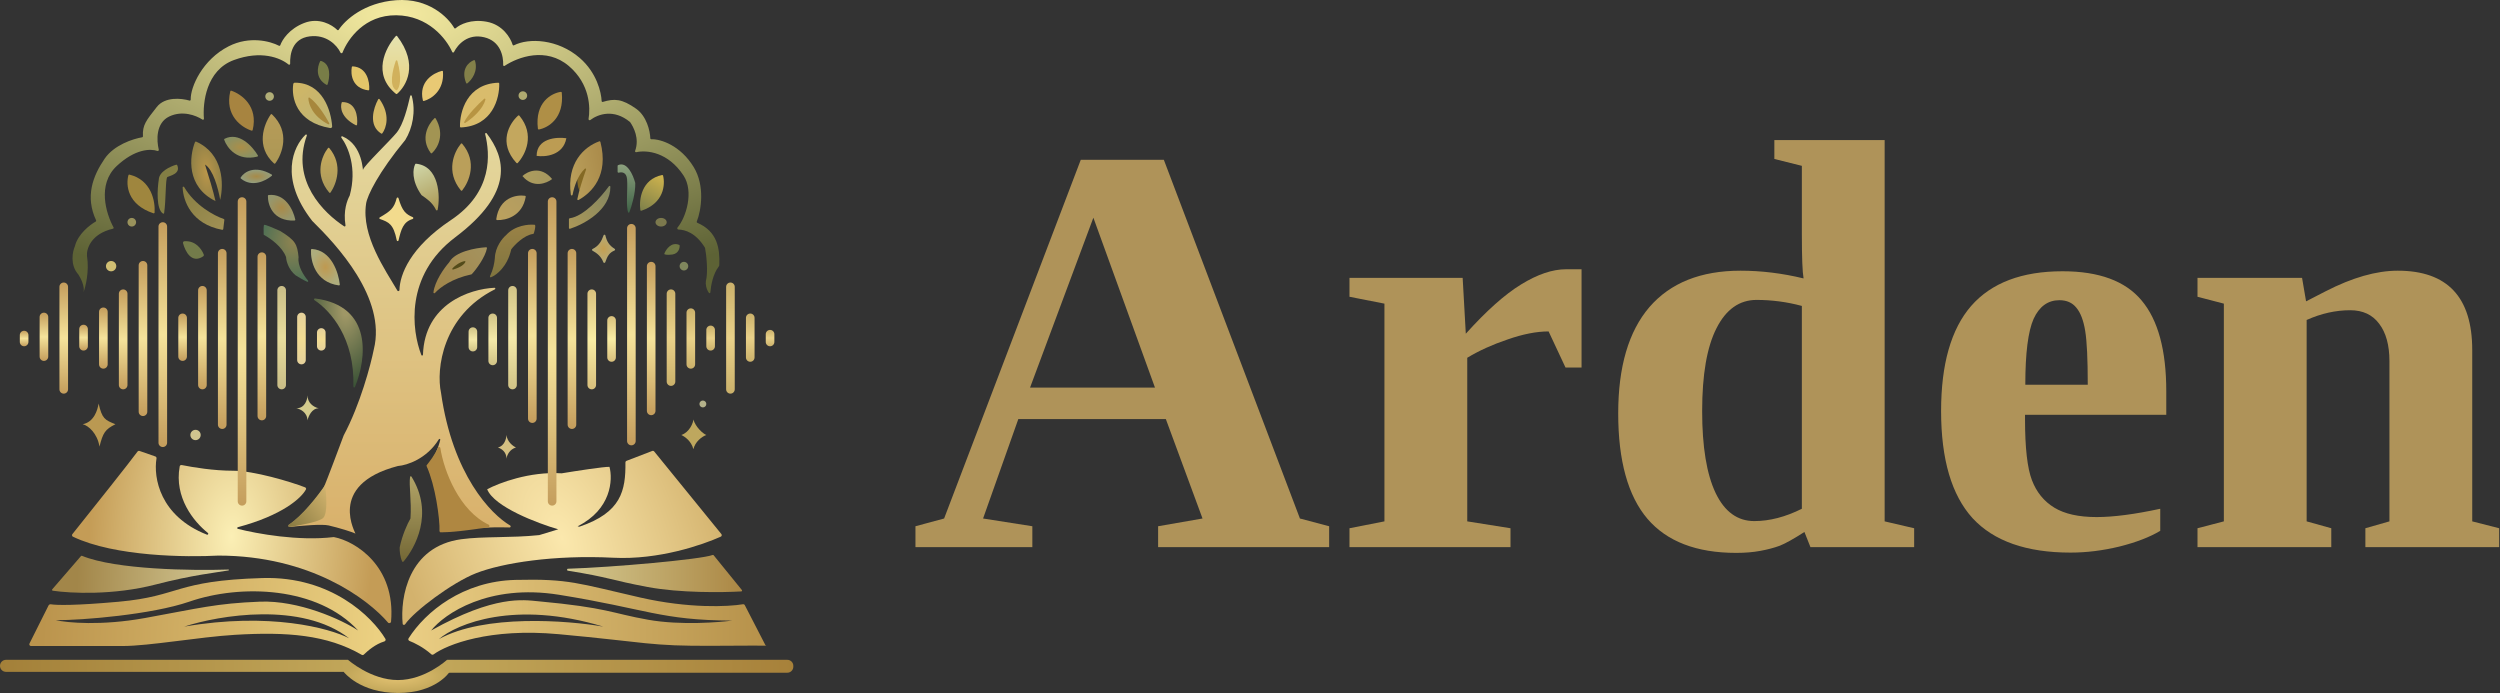 <svg width="2088" height="579" viewBox="0 0 2088 579" fill="none" xmlns="http://www.w3.org/2000/svg">
<rect x="0" y="0" width="2088" height="579" fill="#333333" stroke="none"/>
<path d="M274.456 438.842C268.965 437.594 252.435 438.962 241.808 440.129C240.997 440.218 240.573 438.9 241.257 438.454C252.444 431.166 264.811 415.616 270.098 407.968C270.127 407.926 270.148 407.887 270.168 407.84C273.642 399.431 282.861 374.904 287.046 363.663C300.859 337.764 309.588 304.911 312.226 291.722C322.873 249.132 281.291 204.673 260.787 184.529C232.965 148.873 244.909 122.26 255.205 112.487C255.736 111.983 256.5 112.561 256.252 113.248C242.7 150.915 270.383 177.882 287.462 189.041C287.988 189.384 288.658 188.918 288.559 188.298C286.562 175.747 289.972 167.314 292.046 163.374C292.071 163.328 292.089 163.28 292.103 163.23C298.335 140.537 290.859 122.741 285.126 114.992C284.69 114.403 285.271 113.562 285.947 113.846C303.532 121.218 302.889 144.477 303.233 141.724C303.593 138.846 326.159 117.128 331.29 110.789C336.898 103.861 340.388 89.672 342.593 80.154C342.757 79.448 343.709 79.413 343.9 80.111C347.42 93.007 344.576 107.089 338.484 116.904C316.182 143.882 306.71 163.306 305.751 170.141C301.697 196.894 321.753 225.425 331.956 242.802C332.357 243.485 333.613 243.11 333.628 242.318C333.878 229.612 342.305 206.681 376.613 183.81C412.017 160.207 409.235 128.417 405.199 111.973C405.013 111.215 405.988 110.724 406.461 111.345C421.777 131.419 430.418 160.37 380.21 198.198C337.882 230.089 343.921 276.13 351.92 296.544C352.203 297.267 353.241 297.018 353.267 296.242C354.667 253.848 392.27 241.309 412.999 240.342C413.765 240.306 413.97 241.33 413.284 241.674C369.608 263.534 364.115 308.336 368.34 328.052C377.979 396.327 409.955 429.518 426.14 438.924C426.826 439.323 426.502 440.549 425.708 440.53C387.271 439.59 376.528 444.994 367.936 444.305C367.556 444.274 367.28 443.938 367.301 443.557C368.547 421.089 361.865 400.868 357.011 389.62C356.899 389.362 356.95 389.068 357.135 388.856C362.971 382.17 366.352 373.19 367.704 367.336C367.882 366.565 366.921 366.242 366.507 366.917C356.446 383.299 339.904 388.609 332.431 389.198C332.388 389.201 332.346 389.208 332.304 389.219C271.598 405.059 298.196 446.755 296.758 445.676C295.319 444.597 282.37 440.64 274.456 438.842Z" fill="url(#paint0_linear_81_635)"/>
<path d="M269.78 432.727C266.259 435.778 251.727 438.559 241.805 440.131C240.966 440.264 240.443 438.671 241.151 438.203C252.768 430.511 265.962 413.35 271.579 405.029L271.597 405.202C272.327 412.262 274.061 429.016 269.78 432.727Z" fill="url(#paint1_linear_81_635)"/>
<path d="M365.848 373.804C363.177 379.967 358.52 385.832 356.383 388.501C356.214 388.712 356.178 388.994 356.287 389.241C363.778 406.174 367.126 432 367.257 443.888C367.261 444.285 367.581 444.598 367.979 444.595C382.752 444.498 398.565 441.466 407.958 440.532C408.793 440.449 409.082 438.666 408.322 438.31C383.719 426.793 370.68 393.393 367.758 374.012C367.637 373.209 366.171 373.06 365.848 373.804Z" fill="#AF8741"/>
<path d="M0 556.106C0 553.325 2.255 551.07 5.036 551.07H290.643V561.142H5.036C2.255 561.142 0 558.887 0 556.106Z" fill="url(#paint2_linear_81_635)"/>
<path d="M290.643 551.071C290.643 551.071 309.708 567.978 332.369 567.978C355.031 567.978 373.376 551.071 373.376 551.071L375.534 561.143C375.534 561.143 364.383 578.769 332.369 578.769C300.356 578.769 287.046 561.143 287.046 561.143L290.643 551.071Z" fill="url(#paint3_radial_81_635)"/>
<path d="M373.375 551.071H657.544C660.325 551.071 662.58 553.326 662.58 556.107V556.827C662.58 559.608 660.325 561.862 657.544 561.862H373.375V551.071Z" fill="url(#paint4_linear_81_635)"/>
<path d="M544.759 376.627C545.34 376.404 545.999 376.579 546.392 377.062L602.481 446.042C603.073 446.769 602.832 447.854 601.976 448.236C586.693 455.068 550.243 467.759 512.281 465.82C463.001 463.302 419.476 470.136 397.534 478.769C377.606 486.61 345.809 510.473 338.254 521.524C337.818 522.162 336.406 521.952 336.329 521.182C334.122 499.148 340.996 456.369 385.304 450.352C403.684 447.856 426.684 449.399 450.363 446.921L466.238 442.078C448.852 437.043 412.642 423.302 406.887 408.626C416.479 403.47 442.354 393.59 469.116 395.317C480.747 393.398 505.015 389.633 509.043 389.921C511.921 400.592 510.626 425.461 482.425 439.561L483.954 439.891C518.963 428.07 522.597 409.698 522.364 386.253C522.358 385.65 522.726 385.101 523.289 384.885L544.759 376.627Z" fill="url(#paint5_radial_81_635)"/>
<path d="M114.829 377.181C109.516 384.565 77.371 424.997 60.451 446.105C59.879 446.818 60.11 447.858 60.935 448.253C96.02 465.042 156.506 465.439 182.371 464.022C259.227 464.022 307.392 500.458 324.057 519.949C324.893 520.928 326.512 520.428 326.622 519.145C330.581 472.869 296.823 451.994 278.983 448.594C278.84 448.567 278.7 448.563 278.556 448.581C249.486 452.061 214.781 445.821 198.645 441.692C197.931 441.51 197.961 440.503 198.674 440.312C236.041 430.311 251.626 415.971 255.508 408.827C255.883 408.136 255.534 407.311 254.8 407.026C242.601 402.284 211.871 393.16 194.961 393.16C178.237 393.16 161.491 390.33 151.753 388.403C150.978 388.25 150.223 388.757 150.082 389.536C145.381 415.428 161.657 435.597 173.69 445.174C174.353 445.702 173.711 446.894 172.922 446.584C133.309 431.055 128.083 398.768 130.709 382.875C130.826 382.165 130.428 381.473 129.749 381.236L116.559 376.635C115.921 376.412 115.223 376.633 114.829 377.181Z" fill="url(#paint6_radial_81_635)"/>
<path d="M595.187 463.519C585.771 467.19 511.54 473.869 474.309 475.006C473.419 475.033 473.375 476.505 474.254 476.646C509.738 482.306 509.089 484.296 540.999 490.28C567.807 495.306 603.33 494.868 619.106 493.961C619.69 493.928 619.984 493.248 619.616 492.795L596.046 463.759C595.83 463.493 595.506 463.395 595.187 463.519Z" fill="url(#paint7_linear_81_635)"/>
<path d="M68.455 464.218C96.723 475.844 160.841 476.671 190.581 475.685C191.385 475.659 191.471 476.325 190.679 476.463C181.772 478.019 160.449 480.254 130.214 488.122C94.725 497.358 58.853 495.559 44.07 493.356C43.514 493.273 43.278 492.611 43.645 492.186L67.643 464.418C67.847 464.182 68.167 464.099 68.455 464.218Z" fill="url(#paint8_linear_81_635)"/>
<path d="M219.252 482.784C276.462 481.11 310.893 515.215 321.889 533.572C322.383 534.397 321.904 535.447 320.984 535.724C313.328 538.025 307.005 543.716 303.851 546.717C303.382 547.162 302.677 547.24 302.118 546.916C273.196 530.148 239.641 527.589 196.231 530.204C166.375 532.003 124.649 539.557 102.347 539.557H25.903C24.833 539.557 24.136 538.43 24.615 537.474L40.569 505.622C40.918 504.924 41.782 504.586 42.553 504.715C47.225 505.497 62.803 505.846 99.11 502.568C150.908 497.892 145.512 484.942 219.252 482.784ZM291.553 533.083C251.842 502.292 183.162 513.778 153.785 523.371C225.151 510.997 275.366 524.689 291.553 533.083ZM299.107 526.608C265.295 489.918 201.439 487.563 158.102 502.508C126.807 513.299 68.535 518.095 46.593 517.975C56.185 520.133 84.506 522.795 121.052 516.176C166.735 507.903 180.404 503.946 217.094 502.508C249.427 501.24 285.198 517.375 299.107 526.608Z" fill="url(#paint9_linear_81_635)"/>
<path d="M430.569 484.336C475.532 483.257 482.727 487.214 534.884 499.084C575.406 508.306 608.125 506.741 620.522 504.666C621.149 504.561 621.773 504.867 622.064 505.432L639.141 538.561C639.312 538.893 639.604 539.152 639.944 539.267C640.509 539.283 640.64 539.303 640.473 539.323C640.291 539.345 640.112 539.323 639.944 539.267C637.464 539.192 626.626 539.167 596.034 539.371C542.078 539.731 540.999 536.494 466.54 529.659C408.735 524.353 373.58 538.265 362.127 546.544C361.552 546.959 360.763 546.926 360.232 546.456C353.505 540.496 346.023 536.874 341.99 535.308C341.124 534.972 340.738 533.939 341.235 533.155C355.387 510.845 386.62 485.391 430.569 484.336ZM503.949 523.374C429.993 500.928 381.529 520.976 366.541 533.806C404.526 512.799 473.974 518.098 503.949 523.374ZM466.899 496.756C407.908 487.26 371.097 512.703 360.066 526.611C413.303 496.756 437.417 501.06 449.274 502.151C507.906 507.547 510.784 512.223 541.359 517.619C569.023 522.501 601.31 519.657 611.502 518.338C551.431 517.978 540.639 508.626 466.899 496.756Z" fill="url(#paint10_linear_81_635)"/>
<path d="M457.547 168.342C457.547 166.356 459.158 164.745 461.144 164.745V164.745C463.131 164.745 464.741 166.356 464.741 168.342V418.698C464.741 420.685 463.131 422.295 461.144 422.295V422.295C459.158 422.295 457.547 420.685 457.547 418.698V168.342Z" fill="url(#paint11_radial_81_635)"/>
<path d="M441 211.507C441 209.521 442.611 207.91 444.597 207.91V207.91C446.584 207.91 448.194 209.521 448.194 211.507V349.635C448.194 351.621 446.584 353.232 444.597 353.232V353.232C442.611 353.232 441 351.621 441 349.635V211.507Z" fill="url(#paint12_radial_81_635)"/>
<path d="M424.454 242.442C424.454 240.455 426.065 238.845 428.051 238.845V238.845C430.038 238.845 431.648 240.455 431.648 242.442V321.577C431.648 323.564 430.038 325.174 428.051 325.174V325.174C426.065 325.174 424.454 323.564 424.454 321.577V242.442Z" fill="url(#paint13_radial_81_635)"/>
<path d="M407.907 265.462C407.907 263.476 409.518 261.865 411.504 261.865V261.865C413.491 261.865 415.101 263.476 415.101 265.462V301.433C415.101 303.42 413.491 305.03 411.504 305.03V305.03C409.518 305.03 407.907 303.42 407.907 301.433V265.462Z" fill="url(#paint14_radial_81_635)"/>
<path d="M391.361 276.973C391.361 274.986 392.971 273.376 394.958 273.376V273.376C396.945 273.376 398.555 274.986 398.555 276.973V289.922C398.555 291.909 396.945 293.52 394.958 293.52V293.52C392.971 293.52 391.361 291.909 391.361 289.922V276.973Z" fill="url(#paint15_radial_81_635)"/>
<path d="M523.733 190.644C523.733 188.657 525.343 187.047 527.33 187.047V187.047C529.317 187.047 530.927 188.657 530.927 190.644V368.339C530.927 370.326 529.317 371.936 527.33 371.936V371.936C525.343 371.936 523.733 370.326 523.733 368.339V190.644Z" fill="url(#paint16_radial_81_635)"/>
<path d="M540.28 222.297C540.28 220.311 541.89 218.7 543.877 218.7V218.7C545.863 218.7 547.474 220.311 547.474 222.297V343.159C547.474 345.145 545.863 346.756 543.877 346.756V346.756C541.89 346.756 540.28 345.145 540.28 343.159V222.297Z" fill="url(#paint17_radial_81_635)"/>
<path d="M556.826 245.32C556.826 243.333 558.436 241.723 560.423 241.723V241.723C562.41 241.723 564.02 243.333 564.02 245.32V318.7C564.02 320.687 562.41 322.297 560.423 322.297V322.297C558.436 322.297 556.826 320.687 556.826 318.7V245.32Z" fill="url(#paint18_radial_81_635)"/>
<path d="M573.373 261.146C573.373 259.159 574.983 257.549 576.97 257.549V257.549C578.956 257.549 580.567 259.159 580.567 261.146V304.311C580.567 306.297 578.956 307.908 576.97 307.908V307.908C574.983 307.908 573.373 306.297 573.373 304.311V261.146Z" fill="url(#paint19_radial_81_635)"/>
<path d="M589.919 275.534C589.919 273.547 591.529 271.937 593.516 271.937V271.937C595.503 271.937 597.113 273.547 597.113 275.534V289.202C597.113 291.189 595.503 292.8 593.516 292.8V292.8C591.529 292.8 589.919 291.189 589.919 289.202V275.534Z" fill="url(#paint20_radial_81_635)"/>
<path d="M606.465 239.564C606.465 237.577 608.076 235.967 610.062 235.967V235.967C612.049 235.967 613.659 237.577 613.659 239.564V325.174C613.659 327.161 612.049 328.771 610.062 328.771V328.771C608.076 328.771 606.465 327.161 606.465 325.174V239.564Z" fill="url(#paint21_radial_81_635)"/>
<path d="M623.012 265.462C623.012 263.476 624.623 261.865 626.609 261.865V261.865C628.596 261.865 630.206 263.476 630.206 265.462V298.555C630.206 300.542 628.596 302.152 626.609 302.152V302.152C624.623 302.152 623.012 300.542 623.012 298.555V265.462Z" fill="url(#paint22_radial_81_635)"/>
<path d="M639.559 279.131C639.559 277.145 641.169 275.534 643.156 275.534V275.534C645.142 275.534 646.753 277.145 646.753 279.131V285.606C646.753 287.593 645.142 289.203 643.156 289.203V289.203C641.169 289.203 639.559 287.593 639.559 285.606V279.131Z" fill="url(#paint23_radial_81_635)"/>
<path d="M474.094 211.507C474.094 209.521 475.704 207.91 477.691 207.91V207.91C479.677 207.91 481.288 209.521 481.288 211.507V354.671C481.288 356.657 479.677 358.268 477.691 358.268V358.268C475.704 358.268 474.094 356.657 474.094 354.671V211.507Z" fill="url(#paint24_radial_81_635)"/>
<path d="M490.64 245.32C490.64 243.333 492.25 241.723 494.237 241.723V241.723C496.223 241.723 497.834 243.333 497.834 245.32V321.578C497.834 323.564 496.223 325.175 494.237 325.175V325.175C492.25 325.175 490.64 323.564 490.64 321.578V245.32Z" fill="url(#paint25_radial_81_635)"/>
<path d="M507.187 267.621C507.187 265.635 508.797 264.024 510.784 264.024V264.024C512.77 264.024 514.381 265.635 514.381 267.621V298.556C514.381 300.543 512.77 302.153 510.784 302.153V302.153C508.797 302.153 507.187 300.543 507.187 298.556V267.621Z" fill="url(#paint26_radial_81_635)"/>
<path d="M198.558 168.342C198.558 166.356 200.168 164.745 202.155 164.745V164.745C204.142 164.745 205.752 166.356 205.752 168.342V418.698C205.752 420.685 204.142 422.295 202.155 422.295V422.295C200.168 422.295 198.558 420.685 198.558 418.698V168.342Z" fill="url(#paint27_radial_81_635)"/>
<path d="M182.011 211.507C182.011 209.521 183.622 207.91 185.608 207.91V207.91C187.595 207.91 189.205 209.521 189.205 211.507V354.671C189.205 356.657 187.595 358.268 185.608 358.268V358.268C183.622 358.268 182.011 356.657 182.011 354.671V211.507Z" fill="url(#paint28_radial_81_635)"/>
<path d="M165.465 242.442C165.465 240.455 167.075 238.845 169.062 238.845V238.845C171.048 238.845 172.659 240.455 172.659 242.442V321.577C172.659 323.564 171.048 325.174 169.062 325.174V325.174C167.075 325.174 165.465 323.564 165.465 321.577V242.442Z" fill="url(#paint29_radial_81_635)"/>
<path d="M148.918 265.462C148.918 263.476 150.529 261.865 152.516 261.865V261.865C154.502 261.865 156.113 263.476 156.113 265.462V297.836C156.113 299.823 154.502 301.433 152.516 301.433V301.433C150.529 301.433 148.918 299.823 148.918 297.836V265.462Z" fill="url(#paint30_radial_81_635)"/>
<path d="M132.372 189.204C132.372 187.217 133.982 185.606 135.969 185.606V185.606C137.955 185.606 139.566 187.217 139.566 189.204V369.776C139.566 371.763 137.955 373.373 135.969 373.373V373.373C133.982 373.373 132.372 371.763 132.372 369.776V189.204Z" fill="url(#paint31_radial_81_635)"/>
<path d="M115.825 221.579C115.825 219.592 117.436 217.981 119.422 217.981V217.981C121.409 217.981 123.019 219.592 123.019 221.579V343.879C123.019 345.865 121.409 347.476 119.422 347.476V347.476C117.436 347.476 115.825 345.865 115.825 343.879V221.579Z" fill="url(#paint32_radial_81_635)"/>
<path d="M99.279 245.32C99.279 243.333 100.89 241.723 102.876 241.723V241.723C104.863 241.723 106.473 243.333 106.473 245.32V321.578C106.473 323.564 104.863 325.175 102.876 325.175V325.175C100.89 325.175 99.279 323.564 99.279 321.578V245.32Z" fill="url(#paint33_radial_81_635)"/>
<path d="M82.732 260.427C82.732 258.441 84.343 256.83 86.329 256.83V256.83C88.316 256.83 89.926 258.441 89.926 260.427V304.311C89.926 306.298 88.316 307.908 86.329 307.908V307.908C84.343 307.908 82.732 306.298 82.732 304.311V260.427Z" fill="url(#paint34_radial_81_635)"/>
<path d="M66.186 274.816C66.186 272.829 67.796 271.219 69.783 271.219V271.219C71.769 271.219 73.38 272.829 73.38 274.816V289.204C73.38 291.191 71.769 292.801 69.783 292.801V292.801C67.796 292.801 66.186 291.191 66.186 289.204V274.816Z" fill="url(#paint35_radial_81_635)"/>
<path d="M49.639 239.564C49.639 237.577 51.25 235.967 53.236 235.967V235.967C55.223 235.967 56.833 237.577 56.833 239.564V325.174C56.833 327.161 55.223 328.771 53.236 328.771V328.771C51.25 328.771 49.639 327.161 49.639 325.174V239.564Z" fill="url(#paint36_radial_81_635)"/>
<path d="M33.093 264.744C33.093 262.757 34.703 261.146 36.69 261.146V261.146C38.676 261.146 40.287 262.757 40.287 264.744V297.837C40.287 299.823 38.676 301.434 36.69 301.434V301.434C34.703 301.434 33.093 299.823 33.093 297.837V264.744Z" fill="url(#paint37_radial_81_635)"/>
<path d="M16.546 279.85C16.546 277.863 18.157 276.253 20.143 276.253V276.253C22.13 276.253 23.741 277.863 23.741 279.85V285.605C23.741 287.592 22.13 289.202 20.143 289.202V289.202C18.157 289.202 16.546 287.592 16.546 285.605V279.85Z" fill="url(#paint38_radial_81_635)"/>
<path d="M215.104 214.383C215.104 212.397 216.715 210.786 218.701 210.786V210.786C220.688 210.786 222.298 212.397 222.298 214.383V347.475C222.298 349.461 220.688 351.072 218.701 351.072V351.072C216.715 351.072 215.104 349.461 215.104 347.475V214.383Z" fill="url(#paint39_radial_81_635)"/>
<path d="M231.651 242.442C231.651 240.455 233.261 238.845 235.248 238.845V238.845C237.235 238.845 238.845 240.455 238.845 242.442V321.577C238.845 323.564 237.235 325.174 235.248 325.174V325.174C233.261 325.174 231.651 323.564 231.651 321.577V242.442Z" fill="url(#paint40_radial_81_635)"/>
<path d="M248.198 264.744C248.198 262.757 249.808 261.146 251.795 261.146V261.146C253.781 261.146 255.392 262.757 255.392 264.744V300.714C255.392 302.701 253.781 304.311 251.795 304.311V304.311C249.808 304.311 248.198 302.701 248.198 300.714V264.744Z" fill="url(#paint41_radial_81_635)"/>
<path d="M264.744 277.693C264.744 275.706 266.354 274.096 268.341 274.096V274.096C270.327 274.096 271.938 275.706 271.938 277.693V289.203C271.938 291.19 270.327 292.8 268.341 292.8V292.8C266.354 292.8 264.744 291.19 264.744 289.203V277.693Z" fill="url(#paint42_radial_81_635)"/>
<path d="M569.057 363.302C575.963 361 579.009 352.99 579.128 350.353C580.855 356.683 587.282 362.343 589.92 363.302C585.963 364.741 580.567 369.057 579.128 375.172C577.33 368.338 572.054 364.741 569.057 363.302Z" fill="#BEA75E"/>
<path d="M415.822 373.734C421.289 372.583 422.896 366.3 423.016 363.303C423.591 369.058 428.531 372.655 430.929 373.734C425.893 375.173 423.42 379.849 423.016 383.087C423.016 377.331 418.699 374.693 415.822 373.734Z" fill="#D4C082"/>
<path d="M589.919 337.404C589.919 338.993 588.631 340.282 587.042 340.282C585.452 340.282 584.164 338.993 584.164 337.404C584.164 335.815 585.452 334.526 587.042 334.526C588.631 334.526 589.919 335.815 589.919 337.404Z" fill="#B4B28B"/>
<path d="M256.831 351.073C256.543 344.167 250.476 341.481 247.479 341.001C254.673 341.001 256.711 333.807 256.831 330.21C256.831 336.253 261.507 339.922 266.183 341.001C260.428 341.001 257.55 347.716 256.831 351.073Z" fill="#D3CB8D"/>
<path d="M167.623 363.303C167.623 365.687 165.691 367.619 163.307 367.619C160.923 367.619 158.99 365.687 158.99 363.303C158.99 360.919 160.923 358.986 163.307 358.986C165.691 358.986 167.623 360.919 167.623 363.303Z" fill="#D0C58F"/>
<path d="M96.401 354.31C87.769 358.626 85.97 361.504 83.092 373.015C81.294 361.864 73.74 355.389 69.064 354.31C78.416 352.511 81.414 342.799 82.373 337.044C85.251 349.634 87.409 350.713 96.401 354.31Z" fill="#BA9952"/>
<path d="M72.661 213.828C74.675 226.778 71.462 239.367 69.783 244.044C70.934 239.439 67.505 232.293 65.467 229.296C58.302 221.271 60.532 210.202 62.564 205.611C62.581 205.572 62.594 205.534 62.605 205.493C65.118 195.568 74.864 187.941 79.975 185.024C80.31 184.833 80.439 184.413 80.276 184.064C70.998 164.189 77.442 147.129 87.409 132.534C95.233 121.077 111.154 115.929 118.766 114.653C119.137 114.591 119.401 114.255 119.38 113.879C118.852 104.312 122.143 100.621 130.933 89.37C137.757 80.636 151.376 81.998 158.286 84.003C158.789 84.149 159.292 83.744 159.278 83.221C158.995 72.583 169.139 49.757 191.004 38.651C208.449 29.79 225.739 34.429 233.002 38.211C233.418 38.428 233.933 38.212 234.091 37.771C235.758 33.102 241.55 24.08 253.953 19.227C266.506 14.315 277.247 20.66 281.698 25.01C282.043 25.347 282.617 25.287 282.88 24.882C288.046 16.955 303.976 2.107 330.93 0.162C357.956 -1.788 374.123 14.312 379.369 23.391C379.614 23.816 380.202 23.902 380.571 23.579C384.196 20.407 393.35 15.738 406.469 18.148C419.861 20.607 426.309 31.482 428.156 37.396C428.297 37.847 428.811 38.067 429.232 37.853C441.725 31.496 465.87 32.531 484.165 48.363C498.453 60.727 502.181 77.136 502.489 84.439C502.509 84.924 502.983 85.263 503.448 85.122C513.155 82.184 519.434 82.442 531.287 90.808C540.097 97.027 542.921 109.269 543.143 115.557C543.158 115.982 543.522 116.31 543.947 116.294C551.574 115.997 568.379 121.329 579.488 139.728C588.811 155.171 585.758 175.549 581.925 185.097C581.775 185.471 581.961 185.897 582.333 186.055C599.24 193.231 601.351 207.743 600.745 221.383C600.724 221.85 600.546 222.293 600.26 222.662C595.622 228.657 593.804 237.899 593.269 244.24C593.217 244.859 592.48 245.121 592.114 244.618C589.793 241.434 589.137 237.013 589.559 234.691C591.559 227.549 589.943 212.609 588.864 207.113C588.848 207.031 588.817 206.955 588.773 206.884C581.191 194.482 572.137 191.807 566.586 191.727C565.858 191.717 565.361 190.627 565.835 190.074C572.883 181.85 579.796 160.141 570.855 146.563C557.997 127.038 540.365 125.144 531.366 127.108C530.764 127.239 530.229 126.618 530.442 126.04C534.232 115.723 529.179 106.204 526.305 102.038C526.268 101.984 526.224 101.937 526.174 101.896C512.543 90.638 499.44 95.369 492.982 100.263C492.399 100.704 491.425 100.125 491.549 99.405C493.157 90.096 492.821 70.279 475.173 55.197C456.166 38.955 432.621 47.614 421.445 55.017C420.928 55.359 420.223 54.949 420.247 54.33C420.532 46.894 417.959 34.308 404.31 31.097C390.82 27.923 382.477 36.865 379.168 43.453C378.874 44.038 377.977 44.033 377.71 43.434C372.769 32.349 357.71 13.025 330.93 12.752C304.556 12.483 290.599 32.433 286.057 43.944C285.795 44.608 284.696 44.611 284.39 43.966C281.414 37.699 272.66 28.592 258.629 30.378C244.048 32.233 242.086 45.222 242.336 53.256C242.357 53.924 241.517 54.321 241 53.897C234.103 48.234 218.015 41.818 195.321 50.162C172.26 58.64 169.176 85.739 170.325 99.181C170.38 99.817 169.634 100.241 169.099 99.893C163.657 96.362 152.391 92.032 141.365 97.283C130.135 102.631 130.664 117.088 132.623 125.072C132.777 125.7 132.079 126.282 131.469 126.071C125.614 124.046 112.832 124.339 97.481 138.649C80.933 154.075 88.668 178.611 94.843 189.948C95.077 190.377 94.823 190.911 94.347 191.021C75.907 195.282 72.072 208.053 72.661 213.828Z" fill="url(#paint43_radial_81_635)"/>
<path d="M503.914 219.045C501.92 213.733 498.092 211.18 494.815 209.342C494.291 209.048 494.325 208.274 494.861 208.004C500.344 205.24 502.395 201.341 504.134 196.492C504.384 195.795 505.43 195.86 505.604 196.58C506.881 201.854 508.736 204.93 513.361 207.818C513.887 208.146 513.82 208.963 513.251 209.209C508.976 211.06 507.371 213.61 505.495 219.064C505.257 219.758 504.172 219.731 503.914 219.045Z" fill="url(#paint44_radial_81_635)"/>
<path d="M475.173 190.392V183.027C475.173 182.655 475.453 182.346 475.822 182.296C487.633 180.698 501.812 164.813 508.543 155.584C508.941 155.039 509.789 155.284 509.792 155.959C509.891 175.267 488.152 187.153 476.092 191.073C475.633 191.222 475.173 190.875 475.173 190.392Z" fill="url(#paint45_linear_81_635)"/>
<path d="M552.973 146.17C535.715 149.807 533.614 166.637 534.794 175.438C534.853 175.871 535.3 176.136 535.714 175.997C554.544 169.667 555.7 154.258 553.792 146.668C553.701 146.309 553.335 146.093 552.973 146.17Z" fill="url(#paint46_linear_81_635)"/>
<path d="M574.811 222.297C574.811 224.284 573.201 225.894 571.214 225.894C569.228 225.894 567.617 224.284 567.617 222.297C567.617 220.311 569.228 218.7 571.214 218.7C573.201 218.7 574.811 220.311 574.811 222.297Z" fill="#80875D"/>
<path d="M567.237 204.507C560.859 201.89 556.508 207.846 554.889 211.672C554.754 211.992 554.884 212.359 555.213 212.47C556.891 213.032 560.006 212.8 561.502 212.586C566.661 211.771 567.742 207.476 567.646 205.08C567.636 204.826 567.472 204.604 567.237 204.507Z" fill="#6F7744"/>
<path d="M556.826 185.608C556.826 187.594 554.732 189.205 552.15 189.205C549.567 189.205 547.473 187.594 547.473 185.608C547.473 183.621 549.567 182.011 552.15 182.011C554.732 182.011 556.826 183.621 556.826 185.608Z" fill="#7C794D"/>
<path d="M523.733 149.637C523.232 143.876 519.425 143.511 516.865 144.225C516.362 144.365 515.82 144.011 515.82 143.488V138.564C515.82 138.295 515.974 138.043 516.219 137.932C523.742 134.529 528.879 146.303 530.549 152.8C530.562 152.85 530.568 152.9 530.57 152.952C530.814 161.441 527.638 171.98 525.643 177.219C525.443 177.745 524.785 177.803 524.589 177.274C522.612 171.938 524.397 157.268 523.733 149.637Z" fill="url(#paint47_linear_81_635)"/>
<path d="M484.255 159.131C481.962 157.125 481.858 146.866 482.094 141.926C482.096 141.884 482.102 141.843 482.111 141.802C483.558 135.683 491.465 137.241 495.5 138.878C495.672 138.947 495.812 139.083 495.835 139.268C496.256 142.719 487.044 161.572 484.255 159.131Z" fill="#846924"/>
<path d="M500.544 118.025C500.934 117.886 501.357 118.128 501.46 118.529C508.697 146.654 494.119 161.007 483.19 167.039C482.678 167.322 482.084 166.892 482.191 166.317C483.448 159.575 487.004 148.618 489.478 141.6C489.714 140.928 488.971 140.403 488.455 140.895C482.69 146.378 479.618 155.568 478.224 162.647C478.066 163.449 476.878 163.453 476.766 162.644C473.117 136.277 487.73 122.61 500.544 118.025Z" fill="url(#paint48_linear_81_635)"/>
<path d="M343.684 398.114C362.745 428.912 346.567 457.809 336.997 469.03C336.677 469.404 336.095 469.333 335.885 468.889C334.013 464.936 333.722 459.605 333.826 457.239C333.828 457.203 333.832 457.169 333.839 457.134C335.835 447.202 340.317 437.28 342.733 433.233C342.792 433.134 342.826 433.026 342.833 432.912C343.802 418.323 341.43 405.283 342.496 398.31C342.59 397.698 343.358 397.587 343.684 398.114Z" fill="url(#paint49_linear_81_635)"/>
<path d="M448.195 130.197C455.389 131.277 470.424 129.838 473.014 115.449C464.741 114.25 448.195 115.521 448.195 130.197Z" fill="#BC9C53"/>
<path d="M431.348 136.135C415.781 119.196 425.458 103.004 432.77 96.501C433.064 96.24 433.517 96.287 433.769 96.59C447.126 112.676 438.738 129.268 432.376 136.151C432.1 136.45 431.624 136.434 431.348 136.135Z" fill="#C3A75E"/>
<path d="M469.206 77.337C471.34 98.84 457.804 106.721 450.058 108.154C449.666 108.227 449.299 107.938 449.251 107.542C446.575 85.472 460.445 77.892 468.422 76.707C468.813 76.648 469.167 76.944 469.206 77.337Z" fill="#AF8F46"/>
<path d="M436.324 147.022C440.641 143.065 451.648 138.029 461.144 149.54C456.588 153.137 445.245 157.669 436.324 147.022Z" fill="url(#paint50_linear_81_635)"/>
<path d="M439.091 164.313C436.308 180.684 422.459 184.127 415.125 183.807C414.718 183.789 414.423 183.413 414.479 183.01C417.002 164.995 431.078 162.46 438.514 163.506C438.899 163.56 439.156 163.93 439.091 164.313Z" fill="url(#paint51_linear_81_635)"/>
<path d="M393.661 229.178C377.901 232.529 367.754 239.77 363.27 244.689C362.8 245.205 361.921 244.88 362.005 244.188C363.148 234.845 370.997 223.82 375.12 219.122C375.157 219.079 375.187 219.035 375.214 218.986C380.007 210.127 397.193 207.027 405.988 206.513C406.429 206.487 406.783 206.867 406.705 207.302C405.381 214.666 397.674 225.145 394.028 228.977C393.929 229.081 393.802 229.148 393.661 229.178Z" fill="url(#paint52_linear_81_635)"/>
<path d="M388.08 218.071C384.473 218.665 379.95 221.685 377.843 224.242C377.452 224.717 377.893 225.299 378.483 225.128C384.992 223.237 388.004 220.52 388.688 218.731C388.837 218.342 388.491 218.004 388.08 218.071Z" fill="#534B1A"/>
<path d="M426.938 208.425C423.79 222.602 414.827 229.711 410.03 231.582C409.473 231.8 409.014 231.227 409.266 230.684C412.01 224.779 412.968 219.705 413.303 215.463C413.591 206.254 419.658 198.916 422.656 196.399C429.989 188.219 441.377 187.204 446.455 187.732C446.65 187.752 446.83 187.852 446.901 188.034C447.421 189.383 446.496 192.879 445.823 194.893C445.736 195.155 445.503 195.337 445.23 195.377C437.684 196.481 430.073 204.224 427.066 208.146C427.002 208.229 426.96 208.324 426.938 208.425Z" fill="url(#paint53_linear_81_635)"/>
<path d="M440.281 79.854C440.281 81.841 438.671 83.451 436.684 83.451C434.697 83.451 433.087 81.841 433.087 79.854C433.087 77.867 434.697 76.257 436.684 76.257C438.671 76.257 440.281 77.867 440.281 79.854Z" fill="#AFAA70"/>
<path d="M369.962 59.799C371.187 75.612 360.3 82.61 354.02 84.359C353.645 84.463 353.262 84.221 353.174 83.842C349.534 68.207 361.768 61.039 369.11 59.174C369.525 59.069 369.929 59.372 369.962 59.799Z" fill="#E9C974"/>
<path d="M396.698 50.662C399.452 59.542 394.032 66.632 390.351 69.606C389.995 69.893 389.47 69.741 389.302 69.315C384.744 57.791 391.338 51.972 395.825 50.229C396.187 50.089 396.584 50.292 396.698 50.662Z" fill="#838049"/>
<path d="M384.932 159.062C371.992 143.338 379.215 126.941 384.952 120.034C385.227 119.703 385.735 119.711 386.014 120.038C398.96 135.229 391.748 151.917 386.011 159.066C385.736 159.41 385.212 159.402 384.932 159.062Z" fill="#BA9F5A"/>
<path d="M359.755 127.817C350.752 115.584 357.652 103.777 362.815 98.782C363.137 98.47 363.662 98.558 363.886 98.947C371.796 112.714 365.453 123.65 360.763 127.93C360.463 128.204 359.995 128.144 359.755 127.817Z" fill="#A29453"/>
<path d="M416.216 69.085C389.995 70.049 383.945 93.434 384.173 105.768C384.18 106.163 384.524 106.464 384.918 106.445C411.41 105.204 417.302 81.967 416.953 69.755C416.942 69.365 416.605 69.07 416.216 69.085Z" fill="#D9BC6C"/>
<path d="M405.413 83.119C403.35 91.391 394.281 98.972 388.603 102.637C388.053 102.991 387.435 102.486 387.714 101.894C390.591 95.799 399.13 87.23 404.362 82.52C404.851 82.081 405.572 82.481 405.413 83.119Z" fill="#B79442"/>
<path d="M317.162 181.59C326.23 176.287 329.068 174.056 331.315 165.501C331.507 164.77 332.595 164.753 332.807 165.478C336.016 176.487 338.984 178.881 344.754 181.384C345.42 181.673 345.314 182.724 344.616 182.928C336.752 185.237 334.996 191.73 332.839 200.827C332.658 201.591 331.534 201.549 331.382 200.779C328.676 187.085 324.696 185.53 317.28 182.891C316.704 182.686 316.635 181.899 317.162 181.59Z" fill="#F2DB8D"/>
<path d="M347.461 136.73C366.933 138.7 367.811 164.048 365.509 175.22C365.369 175.899 364.445 175.947 364.149 175.319C361.117 168.877 356.052 165.836 352.134 163.017C352.07 162.97 352.013 162.912 351.967 162.847C343.441 150.681 344.851 140.876 346.786 137.083C346.911 136.837 347.186 136.702 347.461 136.73Z" fill="url(#paint54_linear_81_635)"/>
<path d="M286.003 85.247C297.37 85.309 298.93 97.213 298.231 104.066C298.181 104.549 297.66 104.819 297.227 104.598C284.769 98.258 284.037 89.673 285.36 85.693C285.45 85.421 285.716 85.246 286.003 85.247Z" fill="#C9B167"/>
<path d="M268.155 50.882C276.647 53.656 275.488 64.561 273.623 70.445C273.492 70.86 273.014 71.043 272.635 70.829C263.178 65.465 264.998 55.885 267.345 51.217C267.494 50.921 267.839 50.779 268.155 50.882Z" fill="#787D47"/>
<path d="M294.541 55.418C306.509 56.073 308.765 68.136 308.382 74.818C308.359 75.216 307.996 75.507 307.6 75.457C294.056 73.734 292.717 62.165 293.826 55.978C293.886 55.638 294.197 55.399 294.541 55.418Z" fill="#E2C569"/>
<path d="M317.036 82.888C326.229 95.838 322.61 106.931 319.288 111.395C319.08 111.675 318.687 111.74 318.39 111.556C307.472 104.793 311.847 90.282 315.868 82.944C316.114 82.495 316.74 82.47 317.036 82.888Z" fill="#D5B966"/>
<path d="M275.013 123.656C286.802 137.69 280.944 153.752 276.059 160.796C275.799 161.169 275.256 161.184 274.961 160.837C262.367 145.993 268.7 130.338 273.941 123.663C274.211 123.318 274.731 123.32 275.013 123.656Z" fill="url(#paint55_linear_81_635)"/>
<path d="M331.7 30.172C350.028 54.18 339.101 72.022 331.612 78.415C331.357 78.632 330.981 78.623 330.72 78.412C310.499 62.103 321.864 39.862 330.615 30.11C330.91 29.781 331.432 29.821 331.7 30.172Z" fill="url(#paint56_linear_81_635)"/>
<path d="M331.88 50.915C336.03 65.986 333.648 73.189 331.622 75.254C331.437 75.443 331.15 75.474 330.917 75.35C324.801 72.073 327.774 58.741 330.58 50.853C330.809 50.211 331.699 50.257 331.88 50.915Z" fill="#D1B15C"/>
<path d="M228.773 80.575C228.773 82.561 227.163 84.172 225.176 84.172C223.19 84.172 221.579 82.561 221.579 80.575C221.579 78.588 223.19 76.978 225.176 76.978C227.163 76.978 228.773 78.588 228.773 80.575Z" fill="#B1AE77"/>
<path d="M228.889 136.543C213.368 122.575 220.277 103.9 226.122 95.603C226.367 95.255 226.866 95.218 227.174 95.512C242.686 110.287 235.762 128.516 229.917 136.451C229.673 136.781 229.195 136.818 228.889 136.543Z" fill="url(#paint57_linear_81_635)"/>
<path d="M249.356 214.89C248.407 222.127 253.658 230.049 257.244 234.35C257.692 234.887 257.247 235.595 256.602 235.325C253.447 234.009 249.046 231.345 246.849 229.912C240.877 225.077 239.097 217.97 238.941 214.911C238.937 214.839 238.924 214.77 238.899 214.702C235.767 206.044 225.636 198.96 220.597 196.291C220.37 196.17 220.223 195.943 220.213 195.685C220.103 193.054 220.045 188.372 220.591 187.827C221.166 187.251 229.703 190.944 233.9 192.863C246.815 200.755 248.28 203.996 249.359 214.718C249.364 214.775 249.363 214.833 249.356 214.89Z" fill="url(#paint58_radial_81_635)"/>
<path d="M260.483 207.945C276.736 208.996 282.717 227.558 283.805 237.619C283.854 238.069 283.459 238.439 283.011 238.379C263.268 235.716 259.269 217.912 259.745 208.593C259.764 208.209 260.099 207.92 260.483 207.945Z" fill="url(#paint59_radial_81_635)"/>
<path d="M263.105 249.276C311.555 255.402 306.204 299.715 296.47 323.203C296.167 323.936 295.111 323.658 295.136 322.866C296.399 282.512 276.121 259.566 262.592 250.665C261.943 250.239 262.334 249.178 263.105 249.276Z" fill="url(#paint60_radial_81_635)"/>
<path d="M224.361 162.875C238.421 161.396 244.925 175.391 246.623 183.375C246.713 183.797 246.389 184.194 245.958 184.21C227.867 184.879 223.621 171.139 223.74 163.544C223.745 163.196 224.016 162.911 224.361 162.875Z" fill="url(#paint61_radial_81_635)"/>
<path d="M226.851 145.722C212.632 137.571 203.939 143.677 201.016 148.238C200.833 148.524 200.902 148.902 201.163 149.119C210.414 156.787 221.73 151.174 226.964 146.848C227.336 146.541 227.27 145.962 226.851 145.722Z" fill="url(#paint62_radial_81_635)"/>
<path d="M211.036 108.626C215.829 88.68 201.638 78.599 193.221 75.765C192.834 75.635 192.422 75.878 192.328 76.276C187.536 96.493 201.738 106.425 210.153 109.137C210.537 109.261 210.942 109.019 211.036 108.626Z" fill="#A78440"/>
<path d="M187.579 115.906C199.612 109.872 210.779 122.117 215.362 129.777C215.603 130.179 215.378 130.695 214.924 130.807C198.155 134.929 189.638 123.55 187.235 116.743C187.12 116.419 187.271 116.061 187.579 115.906Z" fill="url(#paint63_radial_81_635)"/>
<path d="M246.273 69.064C269.354 69.025 276.537 92.258 277.413 105.524C277.471 106.411 276.673 107.101 275.796 106.955C247.284 102.219 243.252 81.276 244.924 70.207C245.023 69.546 245.605 69.065 246.273 69.064Z" fill="url(#paint64_linear_81_635)"/>
<path d="M258.546 81.565C265.033 86.155 271.717 96.767 274.991 102.853C275.313 103.452 274.693 104.081 274.089 103.768C261.204 97.074 257.657 87.094 257.552 82.075C257.541 81.544 258.113 81.259 258.546 81.565Z" fill="#A7873C"/>
<path d="M162.859 118.646C163.005 118.274 163.436 118.114 163.8 118.276C186.642 128.468 187.002 153.479 183.916 166.929C182.168 157.032 178.001 141.677 171.22 137.407C173.859 145.589 178.278 160.044 179.991 167.958C155.497 155.943 158.074 130.777 162.859 118.646Z" fill="url(#paint65_radial_81_635)"/>
<path d="M153.829 156.263C162.877 171.679 179.093 180.269 186.888 182.907C187.215 183.018 187.417 183.338 187.376 183.681L186.458 191.332C186.409 191.74 186.017 192.023 185.612 191.948C159.91 187.186 152.983 167.845 152.539 156.581C152.51 155.85 153.458 155.632 153.829 156.263Z" fill="url(#paint66_linear_81_635)"/>
<path d="M113.667 185.608C113.667 187.594 112.057 189.205 110.07 189.205C108.083 189.205 106.473 187.594 106.473 185.608C106.473 183.621 108.083 182.011 110.07 182.011C112.057 182.011 113.667 183.621 113.667 185.608Z" fill="#99925C"/>
<path d="M154.027 201.479C163.3 200.808 168.412 207.988 170.171 212.574C170.388 213.138 170.178 213.776 169.676 214.114C160.225 220.476 154.785 210.304 152.87 203.129C152.657 202.332 153.205 201.539 154.027 201.479Z" fill="#737B4A"/>
<path d="M108.1 145.831C126.493 150.283 129.786 168.234 129.111 177.543C129.078 177.995 128.619 178.286 128.188 178.145C106.288 170.98 105.017 154.387 107.265 146.307C107.365 145.949 107.738 145.743 108.1 145.831Z" fill="#9F863E"/>
<path d="M132.612 149.997C132.889 143.341 142.099 139.046 147.167 137.563C147.49 137.468 147.836 137.624 147.976 137.93C151.225 145.045 141.914 146.785 139.806 147.839C138.128 148.678 138.693 167.605 137.073 177.912C137.002 178.36 136.532 178.62 136.148 178.378C130.392 174.742 131.348 158.159 132.612 149.997Z" fill="#837E44"/>
<path d="M97.121 222.299C97.121 224.683 95.188 226.615 92.805 226.615C90.421 226.615 88.488 224.683 88.488 222.299C88.488 219.915 90.421 217.982 92.805 217.982C95.188 217.982 97.121 219.915 97.121 222.299Z" fill="#D1BF73"/>
<path d="M1926.03 251.684L1942.3 243.31C1964.63 231.825 1984.73 226.082 2002.6 226.082C2044.07 226.082 2064.81 248.175 2064.81 292.361V435.447L2087.3 441.19V456.982H1975.56V441.19L1995.66 435.447V301.693C1995.66 288.293 1992.79 277.845 1987.05 270.348C1981.46 262.851 1973.41 259.102 1962.88 259.102C1950.76 259.102 1938.63 261.814 1926.51 267.237V435.447L1947.09 441.19V456.982H1835.35V441.19L1857.36 435.447V253.599L1835.35 247.856V232.064H1922.68L1926.03 251.684Z" fill="#AF9359"/>
<path d="M1722.65 226.561C1753.12 226.561 1775.13 234.696 1788.69 250.967C1802.41 267.237 1809.27 292.521 1809.27 326.817V346.437H1691.3V350.266C1691.3 374.034 1693.22 390.942 1697.05 400.992C1700.87 411.041 1707.1 418.698 1715.71 423.962C1724.32 429.226 1736.13 431.858 1751.12 431.858C1765.16 431.858 1782.87 429.545 1804.24 424.919V443.343C1795.47 448.607 1784.06 452.994 1770.02 456.504C1756.15 459.853 1742.59 461.528 1729.35 461.528C1692.5 461.528 1665.22 451.957 1647.52 432.815C1629.97 413.514 1621.2 383.684 1621.2 343.327C1621.2 304.086 1629.57 274.814 1646.32 255.513C1663.23 236.211 1688.67 226.561 1722.65 226.561ZM1720.02 250.727C1710.45 250.727 1703.27 255.912 1698.48 266.28C1693.86 276.649 1691.54 294.993 1691.54 321.313H1743.7C1743.7 299.938 1742.99 284.944 1741.55 276.33C1740.12 267.556 1737.64 261.096 1734.13 256.948C1730.78 252.801 1726.08 250.727 1720.02 250.727Z" fill="#AF9359"/>
<path d="M1507.06 444.3C1498.13 450.043 1491.27 453.871 1486.48 455.786C1481.7 457.54 1476.27 458.976 1470.21 460.092C1464.15 461.209 1457.45 461.767 1450.11 461.767C1416.93 461.767 1392.21 452.276 1375.94 433.294C1359.67 414.152 1351.53 384.801 1351.53 345.241C1351.53 306.319 1360.23 276.728 1377.61 256.47C1395.16 236.211 1420.52 226.082 1453.7 226.082C1471.09 226.082 1488.64 228.235 1506.34 232.542C1505.39 227.278 1504.91 214.916 1504.91 195.455V138.507L1481.94 132.765V116.973H1574.06V435.447L1598.7 441.19V456.982H1512.09L1507.06 444.3ZM1421.64 343.326C1421.64 373.156 1425.39 395.967 1432.89 411.759C1440.38 427.392 1451.15 435.208 1465.19 435.208C1477.95 435.208 1491.19 431.778 1504.91 424.919V255.513C1492.47 252.163 1479.86 250.488 1467.1 250.488C1452.75 250.488 1441.58 258.384 1433.6 274.176C1425.63 289.809 1421.64 312.859 1421.64 343.326Z" fill="#AF9359"/>
<path d="M1224.24 278.723C1241.47 259.581 1256.86 245.862 1270.42 237.567C1284.14 229.113 1296.66 224.886 1307.98 224.886H1320.91V306.957H1307.51L1293.39 276.808C1283.34 276.808 1271.93 279.042 1259.17 283.508C1246.41 287.815 1235.17 292.919 1225.44 298.822V435.447L1261.57 441.19V456.982H1127.09V441.19L1156.28 435.447V253.599L1127.09 247.856V232.064H1221.61L1224.24 278.723Z" fill="#AF9359"/>
<path d="M862.216 439.515V456.982H764.592V439.515L788.52 433.054L902.654 133.482H972.043L1085.7 433.054L1110.1 439.515V456.982H967.258V439.515L1004.35 433.054L973.718 350.026H850.492L821.061 433.054L862.216 439.515ZM913.182 181.816L860.302 323.706H964.626L913.182 181.816Z" fill="#AF9359"/>
<defs>
<linearGradient id="paint0_linear_81_635" x1="333.448" y1="77.696" x2="333.448" y2="445.697" gradientUnits="userSpaceOnUse">
<stop stop-color="#E5DBA2"/>
<stop offset="1" stop-color="#D9B16B"/>
</linearGradient>
<linearGradient id="paint1_linear_81_635" x1="276.974" y1="413.662" x2="242.083" y2="439.201" gradientUnits="userSpaceOnUse">
<stop stop-color="#D1B36D"/>
<stop offset="1" stop-color="#8A7B42"/>
</linearGradient>
<linearGradient id="paint2_linear_81_635" x1="0" y1="556.106" x2="290.643" y2="556.106" gradientUnits="userSpaceOnUse">
<stop stop-color="#A38039"/>
<stop offset="1" stop-color="#C1A659"/>
</linearGradient>
<radialGradient id="paint3_radial_81_635" cx="0" cy="0" r="1" gradientUnits="userSpaceOnUse" gradientTransform="translate(331.29 564.92) scale(44.244 13.849)">
<stop stop-color="#E5C473"/>
<stop offset="1" stop-color="#C1A659"/>
</radialGradient>
<linearGradient id="paint4_linear_81_635" x1="373.375" y1="556.467" x2="662.579" y2="556.467" gradientUnits="userSpaceOnUse">
<stop stop-color="#C1A659"/>
<stop offset="1" stop-color="#A7813A"/>
</linearGradient>
<radialGradient id="paint5_radial_81_635" cx="0" cy="0" r="1" gradientUnits="userSpaceOnUse" gradientTransform="translate(469.386 449.216) rotate(158.019) scale(133.732 245.478)">
<stop stop-color="#FBE8AD"/>
<stop offset="1" stop-color="#D3B26D"/>
</radialGradient>
<radialGradient id="paint6_radial_81_635" cx="0" cy="0" r="1" gradientUnits="userSpaceOnUse" gradientTransform="translate(193.33 448.015) rotate(-176.969) scale(119.037 221.047)">
<stop stop-color="#FBEFB5"/>
<stop offset="1" stop-color="#C49C56"/>
</radialGradient>
<linearGradient id="paint7_linear_81_635" x1="464.742" y1="478.915" x2="620.495" y2="478.915" gradientUnits="userSpaceOnUse">
<stop stop-color="#D7CE96"/>
<stop offset="1" stop-color="#AB8744"/>
</linearGradient>
<linearGradient id="paint8_linear_81_635" x1="64.747" y1="474.094" x2="178.055" y2="477.331" gradientUnits="userSpaceOnUse">
<stop stop-color="#A28649"/>
<stop offset="1" stop-color="#D2C692"/>
</linearGradient>
<linearGradient id="paint9_linear_81_635" x1="35.442" y1="520.555" x2="314.574" y2="534.224" gradientUnits="userSpaceOnUse">
<stop stop-color="#BB944D"/>
<stop offset="1" stop-color="#EBD081"/>
</linearGradient>
<linearGradient id="paint10_linear_81_635" x1="340.283" y1="515.725" x2="640.541" y2="515.725" gradientUnits="userSpaceOnUse">
<stop stop-color="#EACE84"/>
<stop offset="1" stop-color="#B6914A"/>
</linearGradient>
<radialGradient id="paint11_radial_81_635" cx="0" cy="0" r="1" gradientUnits="userSpaceOnUse" gradientTransform="translate(461.144 293.52) rotate(90) scale(128.775 128.775)">
<stop stop-color="#F5E39B"/>
<stop offset="1" stop-color="#C49D5C"/>
</radialGradient>
<radialGradient id="paint12_radial_81_635" cx="0" cy="0" r="1" gradientUnits="userSpaceOnUse" gradientTransform="translate(444.597 280.571) rotate(90) scale(72.661 128.775)">
<stop stop-color="#F5E39B"/>
<stop offset="1" stop-color="#C49D5C"/>
</radialGradient>
<radialGradient id="paint13_radial_81_635" cx="0" cy="0" r="1" gradientUnits="userSpaceOnUse" gradientTransform="translate(428.051 282.01) rotate(90) scale(43.165 128.775)">
<stop stop-color="#F4E9A9"/>
<stop offset="1" stop-color="#D1C386"/>
</radialGradient>
<radialGradient id="paint14_radial_81_635" cx="0" cy="0" r="1" gradientUnits="userSpaceOnUse" gradientTransform="translate(411.504 283.448) rotate(90) scale(21.582 128.775)">
<stop stop-color="#F4E9A9"/>
<stop offset="1" stop-color="#D1C386"/>
</radialGradient>
<radialGradient id="paint15_radial_81_635" cx="0" cy="0" r="1" gradientUnits="userSpaceOnUse" gradientTransform="translate(394.958 283.448) rotate(90) scale(10.072 128.775)">
<stop stop-color="#F4E9A9"/>
<stop offset="1" stop-color="#D1C386"/>
</radialGradient>
<radialGradient id="paint16_radial_81_635" cx="0" cy="0" r="1" gradientUnits="userSpaceOnUse" gradientTransform="translate(527.33 279.492) rotate(90) scale(92.445 128.775)">
<stop stop-color="#F5E39B"/>
<stop offset="1" stop-color="#C49D5C"/>
</radialGradient>
<radialGradient id="paint17_radial_81_635" cx="0" cy="0" r="1" gradientUnits="userSpaceOnUse" gradientTransform="translate(543.877 282.728) rotate(90) scale(64.028 128.775)">
<stop stop-color="#F5E39B"/>
<stop offset="1" stop-color="#C49D5C"/>
</radialGradient>
<radialGradient id="paint18_radial_81_635" cx="0" cy="0" r="1" gradientUnits="userSpaceOnUse" gradientTransform="translate(560.423 282.01) rotate(90) scale(40.287 128.775)">
<stop stop-color="#E9D189"/>
<stop offset="1" stop-color="#CBB16B"/>
</radialGradient>
<radialGradient id="paint19_radial_81_635" cx="0" cy="0" r="1" gradientUnits="userSpaceOnUse" gradientTransform="translate(576.97 282.728) rotate(90) scale(25.18 128.775)">
<stop stop-color="#E9D189"/>
<stop offset="1" stop-color="#CBB16B"/>
</radialGradient>
<radialGradient id="paint20_radial_81_635" cx="0" cy="0" r="1" gradientUnits="userSpaceOnUse" gradientTransform="translate(593.516 282.368) rotate(90) scale(10.431 128.775)">
<stop stop-color="#E9D189"/>
<stop offset="1" stop-color="#CBB16B"/>
</radialGradient>
<radialGradient id="paint21_radial_81_635" cx="0" cy="0" r="1" gradientUnits="userSpaceOnUse" gradientTransform="translate(610.062 282.369) rotate(90) scale(46.402 128.775)">
<stop stop-color="#E9D189"/>
<stop offset="1" stop-color="#CBB16B"/>
</radialGradient>
<radialGradient id="paint22_radial_81_635" cx="0" cy="0" r="1" gradientUnits="userSpaceOnUse" gradientTransform="translate(626.609 282.009) rotate(90) scale(20.144 128.775)">
<stop stop-color="#E9D189"/>
<stop offset="1" stop-color="#CBB16B"/>
</radialGradient>
<radialGradient id="paint23_radial_81_635" cx="0" cy="0" r="1" gradientUnits="userSpaceOnUse" gradientTransform="translate(643.156 282.369) rotate(90) scale(6.834 128.775)">
<stop stop-color="#E9D189"/>
<stop offset="1" stop-color="#CBB16B"/>
</radialGradient>
<radialGradient id="paint24_radial_81_635" cx="0" cy="0" r="1" gradientUnits="userSpaceOnUse" gradientTransform="translate(477.691 283.089) rotate(90) scale(75.179 128.775)">
<stop stop-color="#F5E39B"/>
<stop offset="1" stop-color="#C49D5C"/>
</radialGradient>
<radialGradient id="paint25_radial_81_635" cx="0" cy="0" r="1" gradientUnits="userSpaceOnUse" gradientTransform="translate(494.237 283.449) rotate(90) scale(41.726 128.775)">
<stop stop-color="#F9EDA5"/>
<stop offset="1" stop-color="#D9C07D"/>
</radialGradient>
<radialGradient id="paint26_radial_81_635" cx="0" cy="0" r="1" gradientUnits="userSpaceOnUse" gradientTransform="translate(510.784 283.089) rotate(90) scale(19.064 128.775)">
<stop stop-color="#F9EDA5"/>
<stop offset="1" stop-color="#D9C07D"/>
</radialGradient>
<radialGradient id="paint27_radial_81_635" cx="0" cy="0" r="1" gradientUnits="userSpaceOnUse" gradientTransform="translate(202.155 293.52) rotate(90) scale(128.775 128.775)">
<stop stop-color="#F5E39B"/>
<stop offset="1" stop-color="#C49D5C"/>
</radialGradient>
<radialGradient id="paint28_radial_81_635" cx="0" cy="0" r="1" gradientUnits="userSpaceOnUse" gradientTransform="translate(185.608 283.089) rotate(90) scale(75.179 128.775)">
<stop stop-color="#F5E39B"/>
<stop offset="1" stop-color="#C49D5C"/>
</radialGradient>
<radialGradient id="paint29_radial_81_635" cx="0" cy="0" r="1" gradientUnits="userSpaceOnUse" gradientTransform="translate(169.062 282.01) rotate(90) scale(43.165 128.775)">
<stop stop-color="#F5E39B"/>
<stop offset="1" stop-color="#C49D5C"/>
</radialGradient>
<radialGradient id="paint30_radial_81_635" cx="0" cy="0" r="1" gradientUnits="userSpaceOnUse" gradientTransform="translate(152.516 281.649) rotate(90) scale(19.784 128.775)">
<stop stop-color="#F5E39B"/>
<stop offset="1" stop-color="#C49D5C"/>
</radialGradient>
<radialGradient id="paint31_radial_81_635" cx="0" cy="0" r="1" gradientUnits="userSpaceOnUse" gradientTransform="translate(135.969 279.49) rotate(90) scale(93.883 128.775)">
<stop stop-color="#F5E39B"/>
<stop offset="1" stop-color="#C49D5C"/>
</radialGradient>
<radialGradient id="paint32_radial_81_635" cx="0" cy="0" r="1" gradientUnits="userSpaceOnUse" gradientTransform="translate(119.422 282.729) rotate(90) scale(64.747 128.775)">
<stop stop-color="#F5E39B"/>
<stop offset="1" stop-color="#C49D5C"/>
</radialGradient>
<radialGradient id="paint33_radial_81_635" cx="0" cy="0" r="1" gradientUnits="userSpaceOnUse" gradientTransform="translate(102.876 283.449) rotate(90) scale(41.726 128.775)">
<stop stop-color="#F5E39B"/>
<stop offset="1" stop-color="#C49D5C"/>
</radialGradient>
<radialGradient id="paint34_radial_81_635" cx="0" cy="0" r="1" gradientUnits="userSpaceOnUse" gradientTransform="translate(86.329 282.369) rotate(90) scale(25.539 128.775)">
<stop stop-color="#F5E39B"/>
<stop offset="1" stop-color="#C49D5C"/>
</radialGradient>
<radialGradient id="paint35_radial_81_635" cx="0" cy="0" r="1" gradientUnits="userSpaceOnUse" gradientTransform="translate(69.783 282.01) rotate(90) scale(10.791 128.775)">
<stop stop-color="#F5E39B"/>
<stop offset="1" stop-color="#C49D5C"/>
</radialGradient>
<radialGradient id="paint36_radial_81_635" cx="0" cy="0" r="1" gradientUnits="userSpaceOnUse" gradientTransform="translate(53.236 282.369) rotate(90) scale(46.402 128.775)">
<stop stop-color="#F5E39B"/>
<stop offset="1" stop-color="#C49D5C"/>
</radialGradient>
<radialGradient id="paint37_radial_81_635" cx="0" cy="0" r="1" gradientUnits="userSpaceOnUse" gradientTransform="translate(36.69 281.29) rotate(90) scale(20.144 128.775)">
<stop stop-color="#F5E39B"/>
<stop offset="1" stop-color="#C49D5C"/>
</radialGradient>
<radialGradient id="paint38_radial_81_635" cx="0" cy="0" r="1" gradientUnits="userSpaceOnUse" gradientTransform="translate(20.143 282.728) rotate(90) scale(6.475 128.775)">
<stop stop-color="#F5E39B"/>
<stop offset="1" stop-color="#C49D5C"/>
</radialGradient>
<radialGradient id="paint39_radial_81_635" cx="0" cy="0" r="1" gradientUnits="userSpaceOnUse" gradientTransform="translate(218.701 280.929) rotate(90) scale(70.143 128.775)">
<stop stop-color="#F5E39B"/>
<stop offset="1" stop-color="#C49D5C"/>
</radialGradient>
<radialGradient id="paint40_radial_81_635" cx="0" cy="0" r="1" gradientUnits="userSpaceOnUse" gradientTransform="translate(235.248 282.01) rotate(90) scale(43.165 128.775)">
<stop stop-color="#E8DD9D"/>
<stop offset="1" stop-color="#C9BD87"/>
</radialGradient>
<radialGradient id="paint41_radial_81_635" cx="0" cy="0" r="1" gradientUnits="userSpaceOnUse" gradientTransform="translate(251.795 282.729) rotate(90) scale(21.582 128.775)">
<stop stop-color="#F2DC93"/>
<stop offset="1" stop-color="#E5D19B"/>
</radialGradient>
<radialGradient id="paint42_radial_81_635" cx="0" cy="0" r="1" gradientUnits="userSpaceOnUse" gradientTransform="translate(268.341 283.448) rotate(90) scale(9.352 128.775)">
<stop stop-color="#F2DC93"/>
<stop offset="1" stop-color="#E5D19B"/>
</radialGradient>
<radialGradient id="paint43_radial_81_635" cx="0" cy="0" r="1" gradientUnits="userSpaceOnUse" gradientTransform="translate(330.93 11.511) rotate(90.057) scale(234.332 514.976)">
<stop stop-color="#F5EBA1"/>
<stop offset="1" stop-color="#5D6235"/>
</radialGradient>
<radialGradient id="paint44_radial_81_635" cx="0" cy="0" r="1" gradientUnits="userSpaceOnUse" gradientTransform="translate(504.129 207.729) rotate(90) scale(13.849 10.611)">
<stop stop-color="#C49F51"/>
<stop offset="1" stop-color="#B2AE81"/>
</radialGradient>
<linearGradient id="paint45_linear_81_635" x1="510.064" y1="155.751" x2="475.532" y2="189.204" gradientUnits="userSpaceOnUse">
<stop stop-color="#828661"/>
<stop offset="1" stop-color="#AB9758"/>
</linearGradient>
<linearGradient id="paint46_linear_81_635" x1="551.79" y1="146.04" x2="534.524" y2="176.256" gradientUnits="userSpaceOnUse">
<stop offset="0.015" stop-color="#CDB24D"/>
<stop offset="1" stop-color="#7C7F4A"/>
</linearGradient>
<linearGradient id="paint47_linear_81_635" x1="523.201" y1="137.327" x2="523.201" y2="178.413" gradientUnits="userSpaceOnUse">
<stop stop-color="#8DA17E"/>
<stop offset="1" stop-color="#3E6246"/>
</linearGradient>
<linearGradient id="paint48_linear_81_635" x1="477.712" y1="148.84" x2="503.445" y2="143.864" gradientUnits="userSpaceOnUse">
<stop stop-color="#B99E5A"/>
<stop offset="1" stop-color="#AC8D4C"/>
</linearGradient>
<linearGradient id="paint49_linear_81_635" x1="343.179" y1="396.756" x2="343.179" y2="469.777" gradientUnits="userSpaceOnUse">
<stop stop-color="#B3A568"/>
<stop offset="1" stop-color="#736735"/>
</linearGradient>
<linearGradient id="paint50_linear_81_635" x1="439.202" y1="147.12" x2="457.907" y2="149.637" gradientUnits="userSpaceOnUse">
<stop stop-color="#AC9C5E"/>
<stop offset="1" stop-color="#A6975E"/>
</linearGradient>
<linearGradient id="paint51_linear_81_635" x1="437.763" y1="163.257" x2="414.382" y2="184.12" gradientUnits="userSpaceOnUse">
<stop stop-color="#B29C60"/>
<stop offset="1" stop-color="#BCA15E"/>
</linearGradient>
<linearGradient id="paint52_linear_81_635" x1="405.39" y1="206.47" x2="356.47" y2="250.355" gradientUnits="userSpaceOnUse">
<stop stop-color="#A5935E"/>
<stop offset="1" stop-color="#9F8246"/>
</linearGradient>
<linearGradient id="paint53_linear_81_635" x1="427.84" y1="187.616" x2="427.84" y2="232.009" gradientUnits="userSpaceOnUse">
<stop stop-color="#9A8246"/>
<stop offset="1" stop-color="#80753F"/>
</linearGradient>
<linearGradient id="paint54_linear_81_635" x1="347.476" y1="137.048" x2="366.181" y2="176.256" gradientUnits="userSpaceOnUse">
<stop stop-color="#D1D7A9"/>
<stop offset="1" stop-color="#A99651"/>
</linearGradient>
<linearGradient id="paint55_linear_81_635" x1="274.767" y1="123.02" x2="274.767" y2="161.508" gradientUnits="userSpaceOnUse">
<stop stop-color="#C8AB5D"/>
<stop offset="1" stop-color="#AA995A"/>
</linearGradient>
<linearGradient id="paint56_linear_81_635" x1="330.582" y1="29.496" x2="330.582" y2="78.776" gradientUnits="userSpaceOnUse">
<stop stop-color="#E5E3B0"/>
<stop offset="1" stop-color="#E8D181"/>
</linearGradient>
<linearGradient id="paint57_linear_81_635" x1="228.025" y1="94.963" x2="228.025" y2="137.049" gradientUnits="userSpaceOnUse">
<stop stop-color="#B79C59"/>
<stop offset="1" stop-color="#AC9754"/>
</linearGradient>
<radialGradient id="paint58_radial_81_635" cx="0" cy="0" r="1" gradientUnits="userSpaceOnUse" gradientTransform="translate(245.679 201.136) rotate(100.154) scale(35.447 28.336)">
<stop offset="0.007" stop-color="#908450"/>
<stop offset="1" stop-color="#4E7055"/>
</radialGradient>
<radialGradient id="paint59_radial_81_635" cx="0" cy="0" r="1" gradientUnits="userSpaceOnUse" gradientTransform="translate(271.799 223.198) rotate(90) scale(15.287 12.09)">
<stop stop-color="#BF9950"/>
<stop offset="1" stop-color="#AEAD7D"/>
</radialGradient>
<radialGradient id="paint60_radial_81_635" cx="0" cy="0" r="1" gradientUnits="userSpaceOnUse" gradientTransform="translate(288.844 258.989) rotate(93.459) scale(65.586 36.522)">
<stop offset="0.07" stop-color="#9F9766"/>
<stop offset="1" stop-color="#3C5337"/>
</radialGradient>
<radialGradient id="paint61_radial_81_635" cx="0" cy="0" r="1" gradientUnits="userSpaceOnUse" gradientTransform="translate(235.259 173.5) rotate(90) scale(10.733 11.521)">
<stop stop-color="#A98A49"/>
<stop offset="1" stop-color="#96976D"/>
</radialGradient>
<radialGradient id="paint62_radial_81_635" cx="0" cy="0" r="1" gradientUnits="userSpaceOnUse" gradientTransform="translate(214.205 147.321) rotate(90) scale(5.596 13.489)">
<stop stop-color="#A78A48"/>
<stop offset="1" stop-color="#939E7E"/>
</radialGradient>
<radialGradient id="paint63_radial_81_635" cx="0" cy="0" r="1" gradientUnits="userSpaceOnUse" gradientTransform="translate(201.436 122.986) rotate(90) scale(8.697 14.388)">
<stop stop-color="#AB8E48"/>
<stop offset="1" stop-color="#8B9163"/>
</radialGradient>
<linearGradient id="paint64_linear_81_635" x1="246.039" y1="69.064" x2="276.614" y2="107.192" gradientUnits="userSpaceOnUse">
<stop stop-color="#D1B665"/>
<stop offset="1" stop-color="#BCB475"/>
</linearGradient>
<radialGradient id="paint65_radial_81_635" cx="0" cy="0" r="1" gradientTransform="matrix(2.317 33.273 -15.202 1.058 172.5 143.702)" gradientUnits="userSpaceOnUse">
<stop stop-color="#BA964A"/>
<stop offset="1" stop-color="#897D46"/>
</radialGradient>
<linearGradient id="paint66_linear_81_635" x1="154.314" y1="157.911" x2="186.688" y2="191.004" gradientUnits="userSpaceOnUse">
<stop stop-color="#897F44"/>
<stop offset="1" stop-color="#A09054"/>
</linearGradient>
</defs>
</svg>
